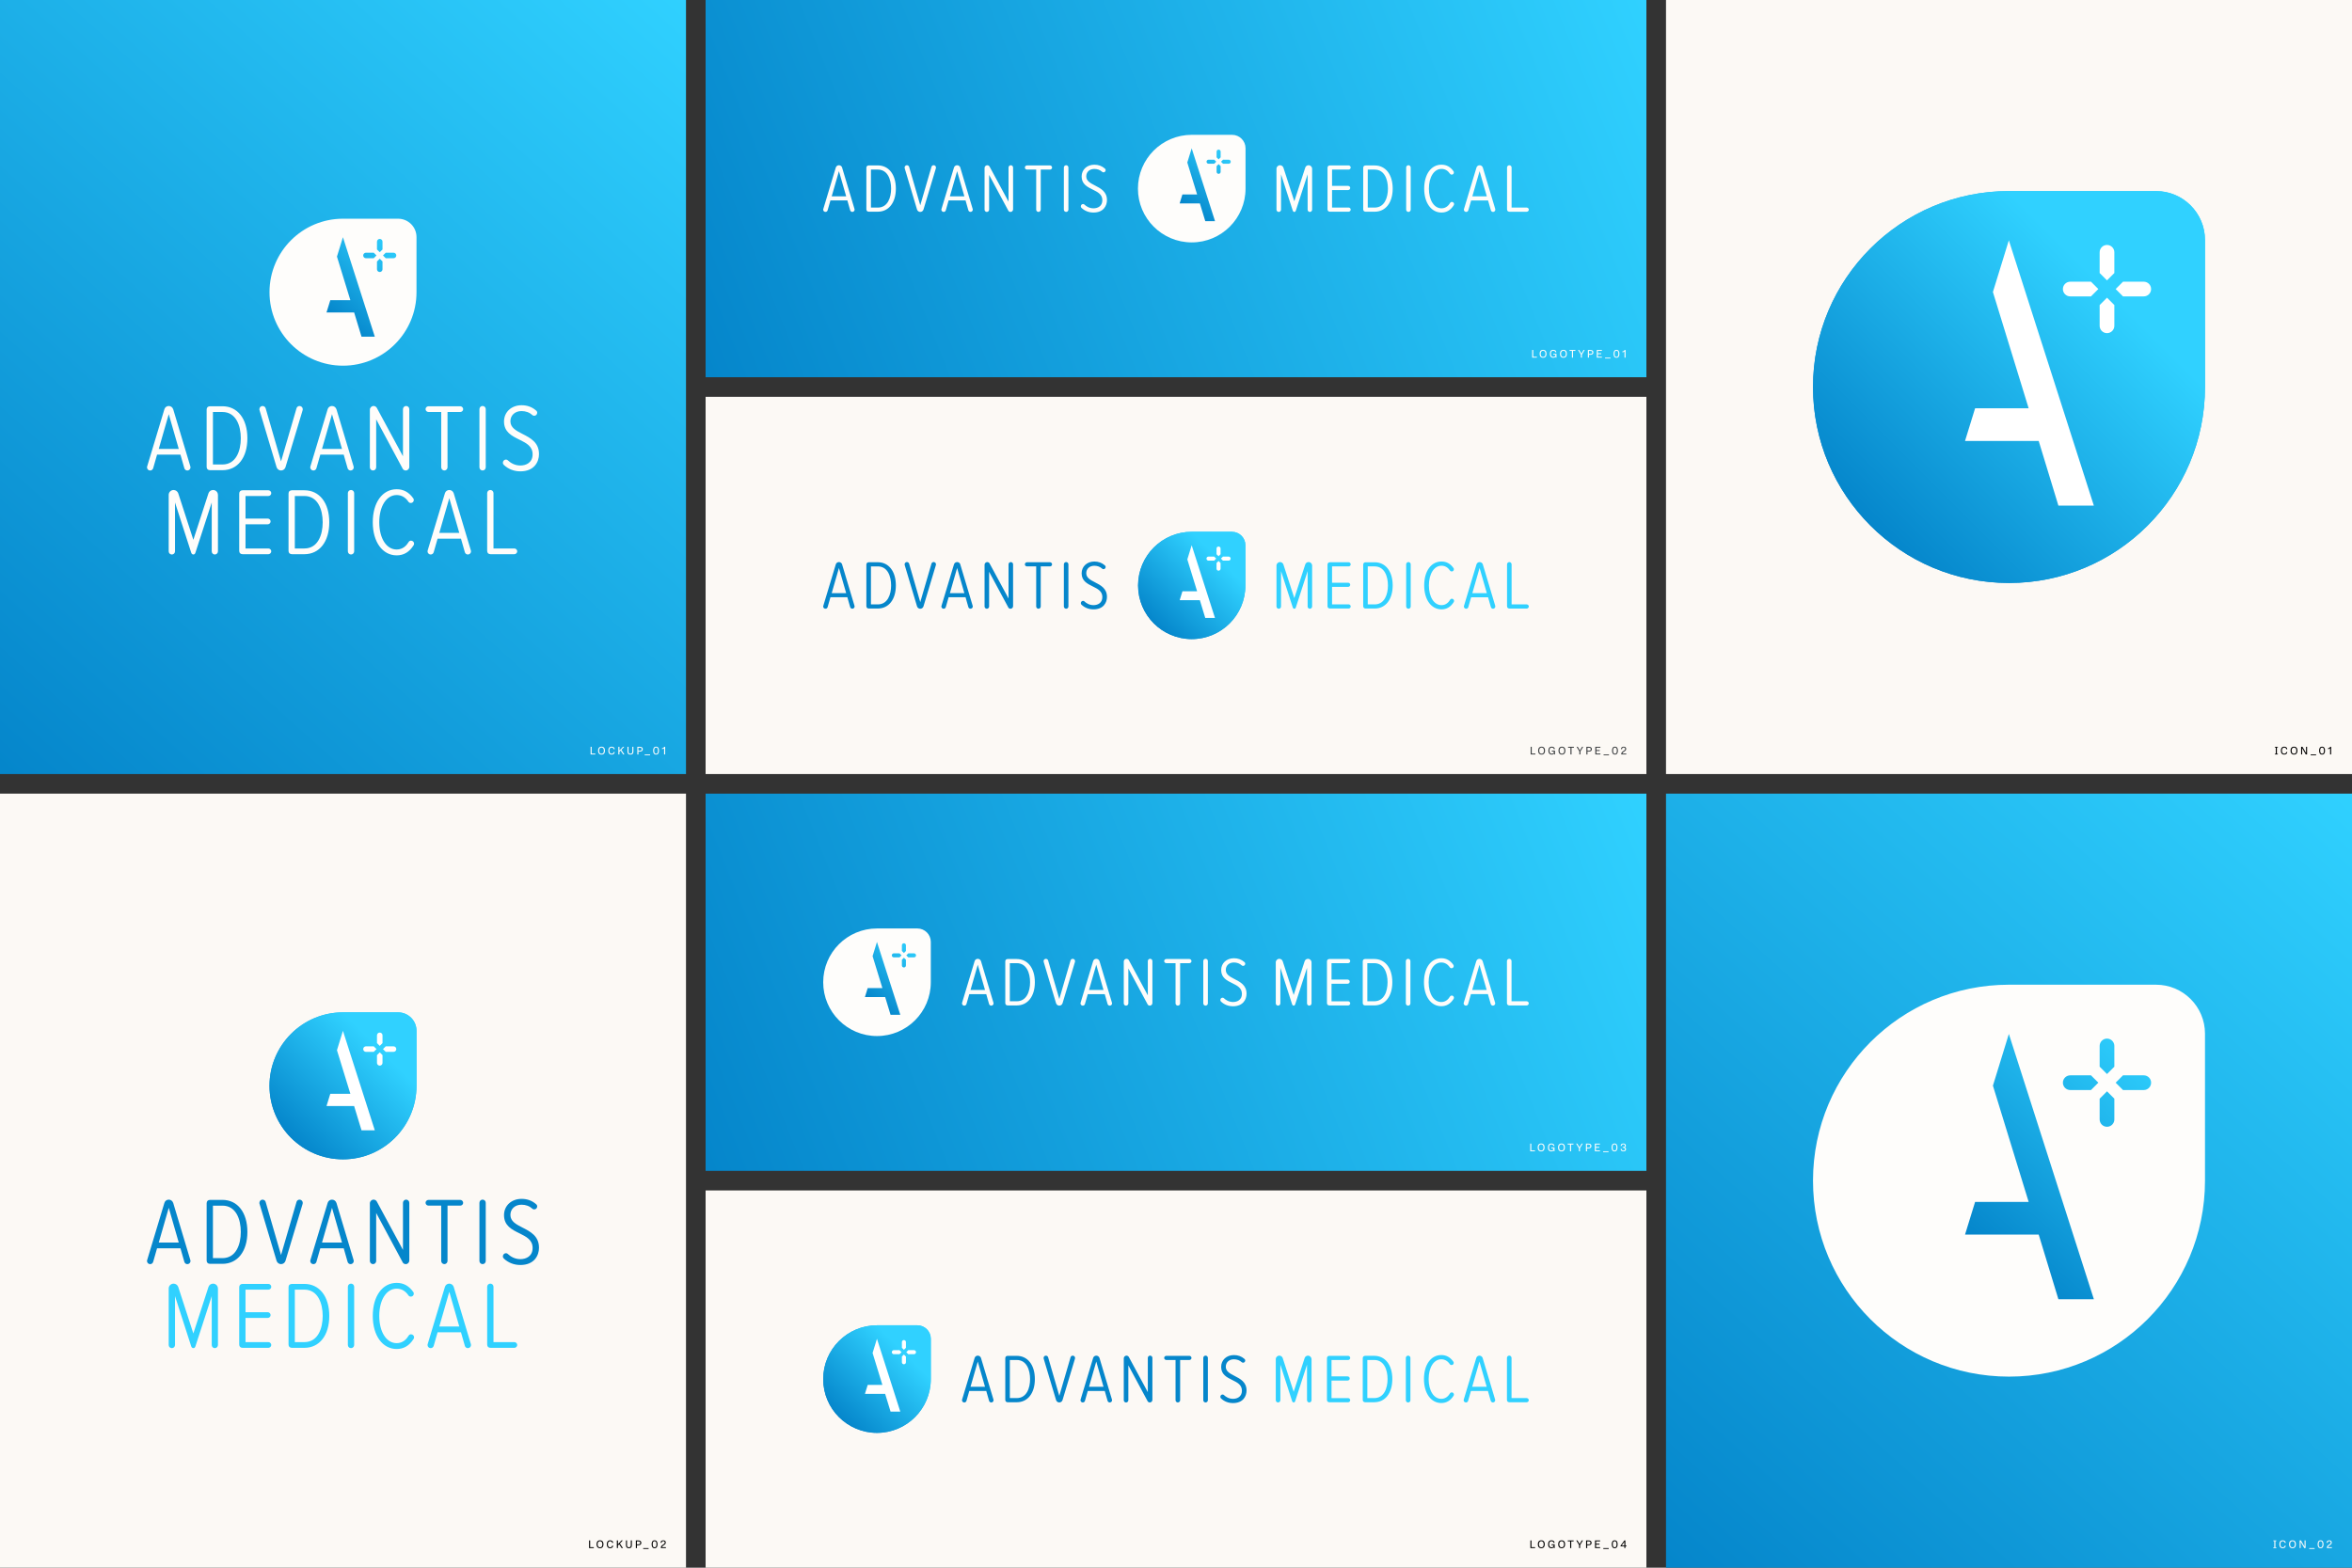 <?xml version="1.0" encoding="UTF-8"?>
<svg id="Layer_2" data-name="Layer 2" xmlns="http://www.w3.org/2000/svg" xmlns:xlink="http://www.w3.org/1999/xlink" viewBox="0 0 1200 800">
  <rect x="0" y="0" width="1200" height="800" fill="#333333" stroke="none"/>
  <defs>
    <style>
      .cls-1 {
        fill: #0586cb;
      }

      .cls-2 {
        fill: url(#Advantis_Medical_Blend);
      }

      .cls-3 {
        fill: url(#linear-gradient-8);
      }

      .cls-4 {
        fill: url(#linear-gradient-7);
      }

      .cls-5 {
        fill: url(#linear-gradient-5);
      }

      .cls-6 {
        fill: url(#linear-gradient-6);
      }

      .cls-7 {
        fill: url(#linear-gradient-9);
      }

      .cls-8 {
        fill: url(#linear-gradient-4);
      }

      .cls-9 {
        fill: url(#linear-gradient-3);
      }

      .cls-10 {
        fill: url(#linear-gradient-2);
      }

      .cls-11 {
        fill: url(#linear-gradient);
      }

      .cls-12 {
        fill: #fff;
      }

      .cls-13 {
        fill: #3b3e40;
      }

      .cls-14 {
        fill: url(#linear-gradient-10);
      }

      .cls-15 {
        fill: url(#linear-gradient-11);
      }

      .cls-16 {
        fill: url(#linear-gradient-12);
      }

      .cls-17 {
        fill: url(#linear-gradient-13);
      }

      .cls-18 {
        fill: url(#linear-gradient-19);
      }

      .cls-19 {
        fill: url(#linear-gradient-14);
      }

      .cls-20 {
        fill: url(#linear-gradient-21);
      }

      .cls-21 {
        fill: url(#linear-gradient-20);
      }

      .cls-22 {
        fill: url(#linear-gradient-22);
      }

      .cls-23 {
        fill: url(#linear-gradient-23);
      }

      .cls-24 {
        fill: url(#linear-gradient-28);
      }

      .cls-25 {
        fill: url(#linear-gradient-25);
      }

      .cls-26 {
        fill: url(#linear-gradient-32);
      }

      .cls-27 {
        fill: url(#linear-gradient-31);
      }

      .cls-28 {
        fill: url(#linear-gradient-30);
      }

      .cls-29 {
        fill: url(#linear-gradient-15);
      }

      .cls-30 {
        fill: url(#linear-gradient-16);
      }

      .cls-31 {
        fill: url(#linear-gradient-17);
      }

      .cls-32 {
        fill: url(#linear-gradient-18);
      }

      .cls-33 {
        fill: url(#linear-gradient-27);
      }

      .cls-34 {
        fill: url(#linear-gradient-24);
      }

      .cls-35 {
        fill: url(#linear-gradient-26);
      }

      .cls-36 {
        fill: url(#linear-gradient-29);
      }

      .cls-37 {
        fill: #fefdfb;
      }

      .cls-38 {
        fill: url(#Advantis_Medical_Blend-2);
      }

      .cls-39 {
        fill: url(#Advantis_Medical_Blend-4);
      }

      .cls-40 {
        fill: url(#Advantis_Medical_Blend-3);
      }

      .cls-41 {
        fill: #30d1ff;
      }

      .cls-42 {
        fill: #fcf9f5;
      }
    </style>
    <linearGradient id="Advantis_Medical_Blend" data-name="Advantis Medical Blend" x1="352.93" y1="-1.09" x2=".76" y2="391.96" gradientUnits="userSpaceOnUse">
      <stop offset="0" stop-color="#30d1ff"/>
      <stop offset="1" stop-color="#0586cb"/>
    </linearGradient>
    <linearGradient id="Advantis_Medical_Blend-2" data-name="Advantis Medical Blend" x1="1202.93" y1="403.91" x2="850.76" y2="796.96" xlink:href="#Advantis_Medical_Blend"/>
    <linearGradient id="Advantis_Medical_Blend-3" data-name="Advantis Medical Blend" x1="840.54" y1="-.43" x2="362.09" y2="191.87" xlink:href="#Advantis_Medical_Blend"/>
    <linearGradient id="Advantis_Medical_Blend-4" data-name="Advantis Medical Blend" x1="840.54" y1="404.57" x2="362.09" y2="596.87" xlink:href="#Advantis_Medical_Blend"/>
    <linearGradient id="linear-gradient" x1="468.27" y1="482.53" x2="443.48" y2="510.42" gradientUnits="userSpaceOnUse">
      <stop offset="0" stop-color="#30d1ff"/>
      <stop offset="1" stop-color="#0586cb"/>
    </linearGradient>
    <linearGradient id="linear-gradient-2" x1="203.44" y1="123.54" x2="169.57" y2="161.64" xlink:href="#linear-gradient"/>
    <linearGradient id="linear-gradient-3" x1="-342.54" y1="106.26" x2="-508.4" y2="267.12" gradientTransform="translate(1461.62)" xlink:href="#linear-gradient"/>
    <linearGradient id="linear-gradient-4" x1="-342.54" y1="106.26" x2="-508.4" y2="267.12" gradientTransform="translate(1461.62)" xlink:href="#linear-gradient"/>
    <linearGradient id="linear-gradient-5" x1="-342.54" y1="106.26" x2="-508.4" y2="267.12" gradientTransform="translate(1461.62)" xlink:href="#linear-gradient"/>
    <linearGradient id="linear-gradient-6" x1="-342.54" y1="106.26" x2="-508.4" y2="267.12" gradientTransform="translate(1461.62)" xlink:href="#linear-gradient"/>
    <linearGradient id="linear-gradient-7" x1="-342.54" y1="106.26" x2="-508.4" y2="267.12" gradientTransform="translate(1461.62)" xlink:href="#linear-gradient"/>
    <linearGradient id="linear-gradient-8" x1="-342.54" y1="106.26" x2="-508.4" y2="267.12" gradientTransform="translate(1461.62)" xlink:href="#linear-gradient"/>
    <linearGradient id="linear-gradient-9" x1="1075.02" y1="147.48" x2="954.3" y2="268.2" xlink:href="#linear-gradient"/>
    <linearGradient id="linear-gradient-10" x1="-1251.34" y1="519.9" x2="-1313.54" y2="580.22" gradientTransform="translate(1461.62)" xlink:href="#linear-gradient"/>
    <linearGradient id="linear-gradient-11" x1="-1251.34" y1="519.9" x2="-1313.54" y2="580.22" gradientTransform="translate(1461.62)" xlink:href="#linear-gradient"/>
    <linearGradient id="linear-gradient-12" x1="-1251.34" y1="519.9" x2="-1313.54" y2="580.22" gradientTransform="translate(1461.62)" xlink:href="#linear-gradient"/>
    <linearGradient id="linear-gradient-13" x1="-1251.34" y1="519.9" x2="-1313.54" y2="580.22" gradientTransform="translate(1461.62)" xlink:href="#linear-gradient"/>
    <linearGradient id="linear-gradient-14" x1="-1251.34" y1="519.9" x2="-1313.54" y2="580.22" gradientTransform="translate(1461.62)" xlink:href="#linear-gradient"/>
    <linearGradient id="linear-gradient-15" x1="-1251.34" y1="519.9" x2="-1313.54" y2="580.22" gradientTransform="translate(1461.62)" xlink:href="#linear-gradient"/>
    <linearGradient id="linear-gradient-16" x1="193.76" y1="535.36" x2="148.49" y2="580.62" xlink:href="#linear-gradient"/>
    <linearGradient id="linear-gradient-17" x1="-827.83" y1="273.77" x2="-873.25" y2="317.81" gradientTransform="translate(1461.62)" xlink:href="#linear-gradient"/>
    <linearGradient id="linear-gradient-18" x1="-827.83" y1="273.77" x2="-873.25" y2="317.81" gradientTransform="translate(1461.62)" xlink:href="#linear-gradient"/>
    <linearGradient id="linear-gradient-19" x1="-827.83" y1="273.77" x2="-873.25" y2="317.81" gradientTransform="translate(1461.62)" xlink:href="#linear-gradient"/>
    <linearGradient id="linear-gradient-20" x1="-827.83" y1="273.77" x2="-873.25" y2="317.81" gradientTransform="translate(1461.62)" xlink:href="#linear-gradient"/>
    <linearGradient id="linear-gradient-21" x1="-827.83" y1="273.77" x2="-873.25" y2="317.81" gradientTransform="translate(1461.62)" xlink:href="#linear-gradient"/>
    <linearGradient id="linear-gradient-22" x1="-827.83" y1="273.77" x2="-873.25" y2="317.81" gradientTransform="translate(1461.62)" xlink:href="#linear-gradient"/>
    <linearGradient id="linear-gradient-23" x1="621.72" y1="285.05" x2="588.67" y2="318.11" xlink:href="#linear-gradient"/>
    <linearGradient id="linear-gradient-24" x1="-988.34" y1="678.7" x2="-1033.87" y2="722.86" gradientTransform="translate(1461.62)" xlink:href="#linear-gradient"/>
    <linearGradient id="linear-gradient-25" x1="-988.34" y1="678.7" x2="-1033.87" y2="722.86" gradientTransform="translate(1461.62)" xlink:href="#linear-gradient"/>
    <linearGradient id="linear-gradient-26" x1="-988.34" y1="678.7" x2="-1033.87" y2="722.86" gradientTransform="translate(1461.62)" xlink:href="#linear-gradient"/>
    <linearGradient id="linear-gradient-27" x1="-988.34" y1="678.7" x2="-1033.87" y2="722.86" gradientTransform="translate(1461.62)" xlink:href="#linear-gradient"/>
    <linearGradient id="linear-gradient-28" x1="-988.34" y1="678.7" x2="-1033.87" y2="722.86" gradientTransform="translate(1461.62)" xlink:href="#linear-gradient"/>
    <linearGradient id="linear-gradient-29" x1="-988.34" y1="678.7" x2="-1033.87" y2="722.86" gradientTransform="translate(1461.62)" xlink:href="#linear-gradient"/>
    <linearGradient id="linear-gradient-30" x1="461.19" y1="690.02" x2="428.04" y2="723.16" xlink:href="#linear-gradient"/>
    <linearGradient id="linear-gradient-31" x1="1100.83" y1="534.31" x2="1010.52" y2="635.91" xlink:href="#linear-gradient"/>
    <linearGradient id="linear-gradient-32" x1="628.84" y1="77.53" x2="604.05" y2="105.42" xlink:href="#linear-gradient"/>
  </defs>
  <g id="Layer_1-2" data-name="Layer 1">
    <rect class="cls-2" width="350" height="395"/>
    <rect class="cls-42" x="850" width="350" height="395"/>
    <rect class="cls-42" y="405" width="350" height="395"/>
    <rect class="cls-38" x="850" y="405" width="350" height="395"/>
    <rect class="cls-40" x="360" width="480" height="192.5"/>
    <rect class="cls-42" x="360" y="202.5" width="480" height="192.5"/>
    <rect class="cls-39" x="360" y="405" width="480" height="192.5"/>
    <rect class="cls-42" x="360" y="607.5" width="480" height="192.5"/>
    <g>
      <g>
        <path class="cls-37" d="M468.04,473.8h-20.59c-15.16,0-27.45,12.29-27.45,27.45s12.29,27.45,27.45,27.45,27.45-12.29,27.45-27.45v-20.59c0-3.79-3.07-6.86-6.86-6.86Z"/>
        <path class="cls-11" d="M454.37,517.86l-2.76-9.06h-10.32l1.41-4.58h7.5l-5-16.29,2.23-7.25,11.91,37.17h-4.97ZM459.97,487.52l-1.03-1.03h-2.9c-.57,0-1.03.46-1.03,1.03s.46,1.03,1.03,1.03h2.9l1.03-1.03ZM462.21,489.77l-1.03-1.03-1.03,1.03v2.91c0,.57.46,1.03,1.03,1.03s1.03-.46,1.03-1.03v-2.9ZM462.21,482.38c0-.57-.46-1.03-1.03-1.03s-1.03.46-1.03,1.03v2.91l1.03,1.03,1.03-1.03v-2.9ZM467.36,487.52c0-.57-.46-1.03-1.03-1.03h-2.9l-1.03,1.03,1.03,1.03h2.91c.57,0,1.03-.46,1.03-1.03Z"/>
      </g>
      <g>
        <path class="cls-37" d="M500.51,490.5c-.25-.74-.89-1.21-1.65-1.21s-1.41.5-1.61,1.22l-6.36,21.12c-.01.06-.02.11-.04.15-.02.08-.04.15-.04.24,0,.64.52,1.17,1.17,1.17.53,0,1-.36,1.12-.87l1.43-5h8.66l1.43,4.99c.13.52.59.88,1.13.88.64,0,1.17-.52,1.17-1.17,0-.15-.05-.32-.08-.4l-6.33-21.11ZM502.56,505.19h-7.4l3.7-12.87,3.7,12.87ZM518.75,489.39h-4.58c-.8,0-1.27.46-1.27,1.24v21.21c0,.77.48,1.24,1.27,1.24h4.58c5.61,0,9.24-4.64,9.24-11.82s-3.63-11.86-9.24-11.86ZM525.55,501.25c0,4.69-1.79,9.7-6.8,9.7h-3.52v-19.44h3.52c5.01,0,6.8,5.03,6.8,9.74ZM548.51,490.49c0,.09-.02.18-.04.28l-.03.14-6.33,21.05c-.25.74-.89,1.22-1.65,1.22s-1.41-.5-1.65-1.21h0s-6.29-21.04-6.29-21.04c-.08-.19-.08-.32-.08-.44,0-.65.53-1.2,1.17-1.2.54,0,1.04.38,1.16.88l5.69,19.64,5.73-19.65c.13-.51.59-.87,1.12-.87.66,0,1.2.54,1.2,1.2ZM560.97,490.5c-.25-.74-.89-1.21-1.65-1.21s-1.41.5-1.61,1.22l-6.36,21.12c-.01.06-.02.11-.04.15-.02.08-.04.15-.04.24,0,.64.52,1.17,1.17,1.17.53,0,1-.36,1.12-.87l1.43-5h8.66l1.43,4.99c.13.52.59.88,1.13.88.64,0,1.17-.52,1.17-1.17,0-.15-.05-.32-.08-.4l-6.33-21.11ZM563.02,505.19h-7.4l3.7-12.87,3.7,12.87ZM587.96,490.45v21.39c0,.74-.59,1.34-1.31,1.34-.54,0-1.02-.3-1.18-.74l-9.78-18.2v17.78c0,.64-.52,1.17-1.17,1.17s-1.17-.52-1.17-1.17v-21.35c0-.75.63-1.38,1.38-1.38.5,0,1,.3,1.22.73l9.67,17.9v-17.47c0-.63.53-1.17,1.17-1.17s1.17.52,1.17,1.17ZM607.91,490.45c0,.57-.49,1.06-1.06,1.06h-4.74v20.5c0,.63-.53,1.17-1.17,1.17s-1.17-.52-1.17-1.17v-20.5h-4.71c-.6,0-1.1-.48-1.1-1.06s.51-1.06,1.1-1.06h11.78c.56,0,1.06.51,1.06,1.06ZM616.26,490.45v21.56c0,.64-.52,1.17-1.17,1.17s-1.17-.52-1.17-1.17v-21.56c0-.64.52-1.17,1.17-1.17s1.17.52,1.17,1.17ZM635.99,507.09c0,2.96-1.81,6.41-6.9,6.41-2.34,0-4.45-.81-6.1-2.36-.24-.2-.37-.49-.37-.84,0-.64.51-1.17,1.13-1.17.32,0,.57.11.74.31.91.85,2.46,1.89,4.61,1.89s4.53-1.09,4.53-4.15-2.43-4.2-4.79-5.39l-.11-.05c-2.8-1.38-5.69-2.81-5.69-6.72,0-3.49,2.74-6.02,6.51-6.02,2.07,0,3.86.65,5.33,1.93.26.17.45.52.45.84,0,.62-.49,1.13-1.1,1.13-.29,0-.51-.09-.69-.26-1.08-.98-2.43-1.48-4.03-1.48-2.42,0-4.11,1.56-4.11,3.8,0,2.37,2.15,3.47,4.42,4.64l.13.07c2.83,1.45,6.04,3.09,6.04,7.41Z"/>
        <path class="cls-37" d="M669.15,491.08v20.93c0,.64-.52,1.17-1.17,1.17s-1.13-.52-1.13-1.17v-18.11l-6.03,18.58c-.13.44-.41.69-.77.69s-.68-.27-.81-.69l-5.99-18.57v18.1c0,.64-.52,1.17-1.17,1.17s-1.17-.52-1.17-1.17v-20.93c0-.99.82-1.79,1.83-1.79.75,0,1.47.52,1.71,1.25l5.59,17.21,5.59-17.2c.24-.76.91-1.25,1.72-1.25.99,0,1.79.81,1.79,1.79ZM687.83,491.51c.58,0,1.06-.49,1.06-1.06s-.51-1.06-1.06-1.06h-9.54c-.8,0-1.27.46-1.27,1.24v21.21c0,.77.47,1.24,1.27,1.24h9.54c.56,0,1.06-.51,1.06-1.06s-.49-1.06-1.06-1.06h-8.48v-8.96h8.23c.58,0,1.06-.49,1.06-1.06s-.49-1.06-1.06-1.06h-8.23v-8.36h8.48ZM710.37,501.25c0,7.18-3.63,11.82-9.24,11.82h-4.58c-.8,0-1.27-.46-1.27-1.24v-21.21c0-.77.47-1.24,1.27-1.24h4.58c5.61,0,9.24,4.65,9.24,11.86ZM707.94,501.25c0-4.71-1.79-9.74-6.8-9.74h-3.52v19.44h3.52c5.01,0,6.8-5.01,6.8-9.7ZM718.43,489.29c-.64,0-1.17.52-1.17,1.17v21.56c0,.64.52,1.17,1.17,1.17s1.17-.52,1.17-1.17v-21.56c0-.64-.52-1.17-1.17-1.17ZM740.66,508.05c-.39,0-.75.23-.93.58-.75,1.23-2.11,2.71-4.38,2.71-3.8,0-6.45-4.15-6.45-10.09s2.65-10.09,6.45-10.09c1.75,0,3.21.82,4.31,2.42.18.32.53.51.93.51.62,0,1.1-.47,1.1-1.1,0-.24-.06-.44-.17-.6-1.59-2.29-3.61-3.4-6.16-3.4-5.3,0-8.85,4.92-8.85,12.24s3.64,12.24,8.85,12.24c2.61,0,4.65-1.21,6.23-3.67.13-.18.21-.43.21-.67,0-.6-.51-1.1-1.13-1.1ZM762.79,511.61c.02.07.08.25.08.4,0,.64-.52,1.17-1.17,1.17-.53,0-1-.36-1.13-.88l-1.43-4.99h-8.66l-1.43,5c-.13.51-.59.87-1.12.87-.64,0-1.17-.52-1.17-1.17,0-.09.02-.16.04-.23.01-.04.02-.09.04-.15l6.36-21.12c.2-.71.86-1.22,1.61-1.22s1.4.48,1.65,1.21l6.33,21.11ZM758.52,505.19l-3.7-12.87-3.7,12.87h7.4ZM778.94,510.95h-7.75v-20.5c0-.64-.52-1.17-1.17-1.17s-1.17.52-1.17,1.17v21.39c0,.77.47,1.24,1.27,1.24h8.81c.56,0,1.06-.51,1.06-1.06s-.49-1.06-1.06-1.06Z"/>
      </g>
    </g>
    <g>
      <g>
        <path class="cls-37" d="M203.12,111.61h-28.12c-20.71,0-37.5,16.79-37.5,37.5s16.79,37.5,37.5,37.5,37.5-16.79,37.5-37.5v-28.12c0-5.18-4.2-9.38-9.38-9.38Z"/>
        <path class="cls-10" d="M184.45,171.81l-3.77-12.37h-14.09l1.93-6.25h10.24l-6.84-22.25,3.05-9.9,16.26,50.77h-6.78ZM192.09,130.36l-1.41-1.41h-3.97c-.78,0-1.41.63-1.41,1.41s.63,1.41,1.41,1.41h3.97l1.41-1.41ZM195.16,133.43l-1.41-1.41-1.41,1.41v3.97c0,.78.63,1.41,1.41,1.41s1.41-.63,1.41-1.41v-3.97ZM195.16,123.33c0-.78-.63-1.41-1.41-1.41s-1.41.63-1.41,1.41v3.97l1.41,1.41,1.41-1.41v-3.97ZM202.19,130.36c0-.78-.63-1.41-1.41-1.41h-3.97l-1.41,1.41,1.41,1.41h3.97c.78,0,1.41-.63,1.41-1.41Z"/>
      </g>
      <path class="cls-37" d="M88.36,208.85c-.34-1.01-1.23-1.67-2.27-1.67s-1.95.69-2.22,1.68l-8.77,29.1c-.02.09-.03.15-.05.21-.03.11-.05.2-.05.32,0,.89.72,1.61,1.61,1.61.73,0,1.37-.5,1.55-1.2l1.97-6.89h11.94l1.97,6.88c.18.71.81,1.21,1.55,1.21.89,0,1.61-.72,1.61-1.61,0-.2-.07-.44-.11-.56l-8.72-29.08ZM91.19,229.08h-10.19l5.1-17.73,5.1,17.73ZM113.49,207.32h-6.31c-1.1,0-1.75.64-1.75,1.7v29.22c0,1.07.65,1.7,1.75,1.7h6.31c7.73,0,12.73-6.39,12.73-16.29s-5-16.34-12.73-16.34ZM122.86,223.66c0,6.46-2.46,13.37-9.37,13.37h-4.85v-26.78h4.85c6.91,0,9.37,6.93,9.37,13.41ZM154.48,208.83c0,.13-.03.25-.06.38l-.04.2-8.72,29c-.34,1.02-1.23,1.68-2.27,1.68s-1.94-.69-2.27-1.67h0s-8.67-28.99-8.67-28.99c-.11-.27-.11-.45-.11-.6,0-.9.74-1.65,1.61-1.65.74,0,1.43.52,1.6,1.21l7.84,27.06,7.89-27.07c.17-.7.81-1.2,1.55-1.2.91,0,1.65.74,1.65,1.65ZM171.65,208.85c-.34-1.01-1.23-1.67-2.27-1.67s-1.95.69-2.22,1.68l-8.77,29.1c-.02.09-.03.15-.05.21-.03.11-.05.2-.05.32,0,.89.72,1.61,1.61,1.61.73,0,1.37-.5,1.55-1.2l1.97-6.89h11.94l1.97,6.88c.18.71.81,1.21,1.55,1.21.89,0,1.61-.72,1.61-1.61,0-.2-.07-.44-.11-.56l-8.72-29.08ZM174.48,229.08h-10.19l5.1-17.73,5.1,17.73ZM208.83,208.78v29.46c0,1.02-.81,1.85-1.8,1.85-.75,0-1.4-.41-1.63-1.02l-13.47-25.08v24.49c0,.89-.72,1.61-1.61,1.61s-1.61-.72-1.61-1.61v-29.41c0-1.03.87-1.9,1.89-1.9.69,0,1.38.42,1.67,1.01l13.33,24.66v-24.06c0-.87.74-1.61,1.61-1.61s1.61.72,1.61,1.61ZM236.32,208.78c0,.79-.67,1.46-1.46,1.46h-6.53v28.24c0,.87-.74,1.61-1.61,1.61s-1.61-.72-1.61-1.61v-28.24h-6.48c-.83,0-1.51-.66-1.51-1.46s.71-1.46,1.51-1.46h16.22c.76,0,1.46.7,1.46,1.46ZM247.83,208.78v29.7c0,.89-.72,1.61-1.61,1.61s-1.61-.72-1.61-1.61v-29.7c0-.89.72-1.61,1.61-1.61s1.61.72,1.61,1.61ZM275,231.7c0,4.07-2.49,8.83-9.5,8.83-3.22,0-6.12-1.12-8.41-3.25-.33-.28-.52-.68-.52-1.15,0-.89.7-1.61,1.56-1.61.45,0,.79.15,1.02.43,1.25,1.17,3.39,2.6,6.35,2.6s6.24-1.5,6.24-5.71-3.35-5.78-6.6-7.42l-.15-.07c-3.86-1.9-7.84-3.87-7.84-9.26,0-4.81,3.77-8.3,8.97-8.3,2.85,0,5.32.9,7.34,2.66.36.24.62.71.62,1.16,0,.86-.68,1.56-1.51,1.56-.4,0-.71-.12-.95-.36-1.48-1.35-3.35-2.04-5.55-2.04-3.33,0-5.66,2.15-5.66,5.23,0,3.27,2.96,4.79,6.09,6.4l.18.09c3.9,2,8.31,4.26,8.31,10.21Z"/>
      <path class="cls-37" d="M111.2,252.51v28.84c0,.89-.72,1.61-1.61,1.61s-1.56-.72-1.56-1.61v-24.94l-8.31,25.6c-.18.6-.57.95-1.06.95s-.94-.37-1.11-.95l-8.26-25.59v24.94c0,.89-.72,1.61-1.61,1.61s-1.61-.72-1.61-1.61v-28.84c0-1.36,1.13-2.47,2.52-2.47,1.04,0,2.03.72,2.36,1.72l7.7,23.7,7.7-23.7c.33-1.04,1.26-1.72,2.36-1.72,1.36,0,2.47,1.11,2.47,2.47ZM136.94,253.11c.79,0,1.46-.67,1.46-1.46s-.7-1.46-1.46-1.46h-13.14c-1.1,0-1.75.64-1.75,1.7v29.22c0,1.07.65,1.7,1.75,1.7h13.14c.76,0,1.46-.7,1.46-1.46s-.67-1.46-1.46-1.46h-11.68v-12.34h11.34c.79,0,1.46-.67,1.46-1.46s-.67-1.46-1.46-1.46h-11.34v-11.52h11.68ZM168,266.52c0,9.9-5,16.29-12.73,16.29h-6.31c-1.1,0-1.75-.64-1.75-1.7v-29.22c0-1.07.65-1.7,1.75-1.7h6.31c7.73,0,12.73,6.41,12.73,16.34ZM164.64,266.52c0-6.48-2.46-13.41-9.37-13.41h-4.85v26.78h4.85c6.91,0,9.37-6.9,9.37-13.37ZM179.09,250.04c-.89,0-1.61.72-1.61,1.61v29.7c0,.89.72,1.61,1.61,1.61s1.61-.72,1.61-1.61v-29.7c0-.89-.72-1.61-1.61-1.61ZM209.71,275.89c-.54,0-1.04.31-1.28.8-1.03,1.7-2.91,3.73-6.04,3.73-5.23,0-8.89-5.71-8.89-13.9s3.66-13.9,8.89-13.9c2.41,0,4.42,1.13,5.94,3.34.25.44.73.71,1.28.71.86,0,1.51-.65,1.51-1.51,0-.33-.08-.61-.24-.82-2.2-3.15-4.97-4.68-8.49-4.68-7.3,0-12.2,6.78-12.2,16.87s5.02,16.87,12.2,16.87c3.6,0,6.41-1.66,8.58-5.06.18-.24.29-.59.29-.93,0-.83-.7-1.51-1.56-1.51ZM240.21,280.79c.03.09.11.34.11.56,0,.89-.72,1.61-1.61,1.61-.74,0-1.37-.5-1.55-1.21l-1.97-6.88h-11.93l-1.97,6.89c-.18.7-.81,1.2-1.55,1.2-.89,0-1.61-.72-1.61-1.61,0-.12.02-.22.05-.32.01-.06.03-.12.05-.21l8.77-29.1c.27-.98,1.19-1.68,2.22-1.68s1.93.66,2.27,1.67l8.72,29.08ZM234.33,271.94l-5.1-17.73-5.1,17.73h10.2ZM262.45,279.89h-10.67v-28.24c0-.89-.72-1.61-1.61-1.61s-1.61.72-1.61,1.61v29.46c0,1.07.65,1.7,1.75,1.7h12.13c.76,0,1.46-.7,1.46-1.46s-.67-1.46-1.46-1.46Z"/>
    </g>
    <g>
      <g>
        <path class="cls-9" d="M1100,97.5h-75c-55.23,0-100,44.77-100,100s44.77,100,100,100,100-44.77,100-100v-75c0-13.81-11.19-25-25-25Z"/>
        <polygon class="cls-8" points="1050.2 258.01 1040.15 225.02 1002.56 225.02 1007.71 208.34 1035.02 208.34 1016.79 149.02 1024.92 122.63 1068.29 258.01 1050.2 258.01"/>
        <path class="cls-5" d="M1066.83,151.25h-10.58c-2.07,0-3.75-1.68-3.75-3.75s1.68-3.75,3.75-3.75h10.58l3.75,3.75-3.75,3.75Z"/>
        <path class="cls-6" d="M1078.75,166.25c0,2.07-1.68,3.75-3.75,3.75s-3.75-1.68-3.75-3.75v-10.58l3.75-3.75,3.75,3.75v10.58Z"/>
        <path class="cls-4" d="M1078.75,139.33l-3.75,3.75-3.75-3.75v-10.58c0-2.07,1.68-3.75,3.75-3.75s3.75,1.68,3.75,3.75v10.58Z"/>
        <path class="cls-3" d="M1093.75,151.25h-10.58l-3.75-3.75,3.75-3.75h10.58c2.07,0,3.75,1.68,3.75,3.75s-1.68,3.75-3.75,3.75Z"/>
      </g>
      <g>
        <path class="cls-7" d="M1100,97.5h-75c-55.23,0-100,44.77-100,100s44.77,100,100,100,100-44.77,100-100v-75c0-13.81-11.19-25-25-25Z"/>
        <polygon class="cls-12" points="1050.2 258.01 1040.15 225.02 1002.56 225.02 1007.71 208.34 1035.02 208.34 1016.79 149.02 1024.92 122.63 1068.29 258.01 1050.2 258.01"/>
        <path class="cls-12" d="M1066.83,151.25h-10.58c-2.07,0-3.75-1.68-3.75-3.75s1.68-3.75,3.75-3.75h10.58l3.75,3.75-3.75,3.75Z"/>
        <path class="cls-12" d="M1078.75,166.25c0,2.07-1.68,3.75-3.75,3.75s-3.75-1.68-3.75-3.75v-10.58l3.75-3.75,3.75,3.75v10.58Z"/>
        <path class="cls-12" d="M1078.75,139.33l-3.75,3.75-3.75-3.75v-10.58c0-2.07,1.68-3.75,3.75-3.75s3.75,1.68,3.75,3.75v10.58Z"/>
        <path class="cls-12" d="M1093.75,151.25h-10.58l-3.75-3.75,3.75-3.75h10.58c2.07,0,3.75,1.68,3.75,3.75s-1.68,3.75-3.75,3.75Z"/>
      </g>
    </g>
    <g>
      <g>
        <g>
          <path class="cls-14" d="M203.12,516.61h-28.12c-20.71,0-37.5,16.79-37.5,37.5s16.79,37.5,37.5,37.5,37.5-16.79,37.5-37.5v-28.12c0-5.18-4.2-9.38-9.38-9.38Z"/>
          <polygon class="cls-15" points="184.45 576.81 180.68 564.43 166.59 564.43 168.51 558.18 178.76 558.18 171.92 535.93 174.97 526.04 191.23 576.81 184.45 576.81"/>
          <path class="cls-16" d="M190.69,536.77h-3.97c-.78,0-1.41-.63-1.41-1.41s.63-1.41,1.41-1.41h3.97l1.41,1.41-1.41,1.41Z"/>
          <path class="cls-17" d="M195.16,542.39c0,.78-.63,1.41-1.41,1.41s-1.41-.63-1.41-1.41v-3.97l1.41-1.41,1.41,1.41v3.97Z"/>
          <path class="cls-19" d="M195.16,532.3l-1.41,1.41-1.41-1.41v-3.97c0-.78.63-1.41,1.41-1.41s1.41.63,1.41,1.41v3.97Z"/>
          <path class="cls-29" d="M200.78,536.77h-3.97l-1.41-1.41,1.41-1.41h3.97c.78,0,1.41.63,1.41,1.41s-.63,1.41-1.41,1.41Z"/>
        </g>
        <g>
          <path class="cls-30" d="M203.12,516.61h-28.12c-20.71,0-37.5,16.79-37.5,37.5s16.79,37.5,37.5,37.5,37.5-16.79,37.5-37.5v-28.12c0-5.18-4.2-9.38-9.38-9.38Z"/>
          <polygon class="cls-12" points="184.45 576.81 180.68 564.43 166.59 564.43 168.51 558.18 178.76 558.18 171.92 535.93 174.97 526.04 191.23 576.81 184.45 576.81"/>
          <path class="cls-12" d="M190.69,536.77h-3.97c-.78,0-1.41-.63-1.41-1.41s.63-1.41,1.41-1.41h3.97l1.41,1.41-1.41,1.41Z"/>
          <path class="cls-12" d="M195.16,542.39c0,.78-.63,1.41-1.41,1.41s-1.41-.63-1.41-1.41v-3.97l1.41-1.41,1.41,1.41v3.97Z"/>
          <path class="cls-12" d="M195.16,532.3l-1.41,1.41-1.41-1.41v-3.97c0-.78.63-1.41,1.41-1.41s1.41.63,1.41,1.41v3.97Z"/>
          <path class="cls-12" d="M200.78,536.77h-3.97l-1.41-1.41,1.41-1.41h3.97c.78,0,1.41.63,1.41,1.41s-.63,1.41-1.41,1.41Z"/>
        </g>
      </g>
      <path class="cls-1" d="M88.36,613.85c-.34-1.01-1.23-1.67-2.27-1.67s-1.95.69-2.22,1.68l-8.77,29.1c-.02.09-.03.15-.05.21-.03.11-.05.2-.05.32,0,.89.72,1.61,1.61,1.61.73,0,1.37-.5,1.55-1.2l1.97-6.89h11.94l1.97,6.88c.18.71.81,1.21,1.55,1.21.89,0,1.61-.72,1.61-1.61,0-.2-.07-.44-.11-.56l-8.72-29.08ZM91.19,634.08h-10.19l5.1-17.73,5.1,17.73ZM113.49,612.32h-6.31c-1.1,0-1.75.64-1.75,1.7v29.22c0,1.07.65,1.7,1.75,1.7h6.31c7.73,0,12.73-6.39,12.73-16.29s-5-16.34-12.73-16.34ZM122.86,628.66c0,6.46-2.46,13.37-9.37,13.37h-4.85v-26.78h4.85c6.91,0,9.37,6.93,9.37,13.41ZM154.48,613.83c0,.13-.03.25-.06.38l-.04.2-8.72,29c-.34,1.02-1.23,1.68-2.27,1.68s-1.94-.69-2.27-1.67h0s-8.67-28.99-8.67-28.99c-.11-.27-.11-.45-.11-.6,0-.9.74-1.65,1.61-1.65.74,0,1.43.52,1.6,1.21l7.84,27.06,7.89-27.07c.17-.7.81-1.2,1.55-1.2.91,0,1.65.74,1.65,1.65ZM171.65,613.85c-.34-1.01-1.23-1.67-2.27-1.67s-1.95.69-2.22,1.68l-8.77,29.1c-.02.09-.03.15-.05.21-.03.11-.05.2-.05.32,0,.89.72,1.61,1.61,1.61.73,0,1.37-.5,1.55-1.2l1.97-6.89h11.94l1.97,6.88c.18.71.81,1.21,1.55,1.21.89,0,1.61-.72,1.61-1.61,0-.2-.07-.44-.11-.56l-8.72-29.08ZM174.48,634.08h-10.19l5.1-17.73,5.1,17.73ZM208.83,613.78v29.46c0,1.02-.81,1.85-1.8,1.85-.75,0-1.4-.41-1.63-1.02l-13.47-25.08v24.49c0,.89-.72,1.61-1.61,1.61s-1.61-.72-1.61-1.61v-29.41c0-1.03.87-1.9,1.89-1.9.69,0,1.38.42,1.67,1.01l13.33,24.66v-24.06c0-.87.74-1.61,1.61-1.61s1.61.72,1.61,1.61ZM236.32,613.78c0,.79-.67,1.46-1.46,1.46h-6.53v28.24c0,.87-.74,1.61-1.61,1.61s-1.61-.72-1.61-1.61v-28.24h-6.48c-.83,0-1.51-.66-1.51-1.46s.71-1.46,1.51-1.46h16.22c.76,0,1.46.7,1.46,1.46ZM247.83,613.78v29.7c0,.89-.72,1.61-1.61,1.61s-1.61-.72-1.61-1.61v-29.7c0-.89.72-1.61,1.61-1.61s1.61.72,1.61,1.61ZM275,636.7c0,4.07-2.49,8.83-9.5,8.83-3.22,0-6.12-1.12-8.41-3.25-.33-.28-.52-.68-.52-1.15,0-.89.7-1.61,1.56-1.61.45,0,.79.15,1.02.43,1.25,1.17,3.39,2.6,6.35,2.6s6.24-1.5,6.24-5.71-3.35-5.78-6.6-7.42l-.15-.07c-3.86-1.9-7.84-3.87-7.84-9.26,0-4.81,3.77-8.3,8.97-8.3,2.85,0,5.32.9,7.34,2.66.36.24.62.71.62,1.16,0,.86-.68,1.56-1.51,1.56-.4,0-.71-.12-.95-.36-1.48-1.35-3.35-2.04-5.55-2.04-3.33,0-5.66,2.15-5.66,5.23,0,3.27,2.96,4.79,6.09,6.4l.18.09c3.9,2,8.31,4.26,8.31,10.21Z"/>
      <path class="cls-41" d="M111.2,657.51v28.84c0,.89-.72,1.61-1.61,1.61s-1.56-.72-1.56-1.61v-24.94l-8.31,25.6c-.18.6-.57.95-1.06.95s-.94-.37-1.11-.95l-8.26-25.59v24.94c0,.89-.72,1.61-1.61,1.61s-1.61-.72-1.61-1.61v-28.84c0-1.36,1.13-2.47,2.52-2.47,1.04,0,2.03.72,2.36,1.72l7.7,23.7,7.7-23.7c.33-1.04,1.26-1.72,2.36-1.72,1.36,0,2.47,1.11,2.47,2.47ZM136.94,658.11c.79,0,1.46-.67,1.46-1.46s-.7-1.46-1.46-1.46h-13.14c-1.1,0-1.75.64-1.75,1.7v29.22c0,1.07.65,1.7,1.75,1.7h13.14c.76,0,1.46-.7,1.46-1.46s-.67-1.46-1.46-1.46h-11.68v-12.34h11.34c.79,0,1.46-.67,1.46-1.46s-.67-1.46-1.46-1.46h-11.34v-11.52h11.68ZM168,671.52c0,9.9-5,16.29-12.73,16.29h-6.31c-1.1,0-1.75-.64-1.75-1.7v-29.22c0-1.07.65-1.7,1.75-1.7h6.31c7.73,0,12.73,6.41,12.73,16.34ZM164.64,671.52c0-6.48-2.46-13.41-9.37-13.41h-4.85v26.78h4.85c6.91,0,9.37-6.9,9.37-13.37ZM179.09,655.04c-.89,0-1.61.72-1.61,1.61v29.7c0,.89.72,1.61,1.61,1.61s1.61-.72,1.61-1.61v-29.7c0-.89-.72-1.61-1.61-1.61ZM209.71,680.89c-.54,0-1.04.31-1.28.8-1.03,1.7-2.91,3.73-6.04,3.73-5.23,0-8.89-5.71-8.89-13.9s3.66-13.9,8.89-13.9c2.41,0,4.42,1.13,5.94,3.34.25.44.73.71,1.28.71.86,0,1.51-.65,1.51-1.51,0-.33-.08-.61-.24-.82-2.2-3.15-4.97-4.68-8.49-4.68-7.3,0-12.2,6.78-12.2,16.87s5.02,16.87,12.2,16.87c3.6,0,6.41-1.66,8.58-5.06.18-.24.29-.59.29-.93,0-.83-.7-1.51-1.56-1.51ZM240.21,685.79c.03.09.11.34.11.56,0,.89-.72,1.61-1.61,1.61-.74,0-1.37-.5-1.55-1.21l-1.97-6.88h-11.93l-1.97,6.89c-.18.7-.81,1.2-1.55,1.2-.89,0-1.61-.72-1.61-1.61,0-.12.02-.22.05-.32.01-.06.03-.12.05-.21l8.77-29.1c.27-.98,1.19-1.68,2.22-1.68s1.93.66,2.27,1.67l8.72,29.08ZM234.33,676.94l-5.1-17.73-5.1,17.73h10.2ZM262.45,684.89h-10.67v-28.24c0-.89-.72-1.61-1.61-1.61s-1.61.72-1.61,1.61v29.46c0,1.07.65,1.7,1.75,1.7h12.13c.76,0,1.46-.7,1.46-1.46s-.67-1.46-1.46-1.46Z"/>
    </g>
    <g>
      <path class="cls-1" d="M429.67,288.03c-.24-.73-.89-1.21-1.64-1.21s-1.41.5-1.61,1.21l-6.35,21.07c-.01.06-.02.11-.04.15-.02.08-.04.15-.04.23,0,.64.52,1.16,1.16,1.16.53,0,.99-.36,1.12-.87l1.42-4.99h8.64l1.42,4.98c.13.51.59.87,1.12.87.64,0,1.16-.52,1.16-1.16,0-.15-.05-.32-.08-.4l-6.31-21.05ZM431.72,302.68h-7.38l3.69-12.83,3.69,12.83ZM447.86,286.92h-4.57c-.79,0-1.27.46-1.27,1.23v21.15c0,.77.47,1.23,1.27,1.23h4.57c5.6,0,9.21-4.63,9.21-11.79s-3.62-11.83-9.21-11.83ZM454.65,298.75c0,4.68-1.78,9.68-6.78,9.68h-3.51v-19.39h3.51c5,0,6.78,5.02,6.78,9.71ZM477.54,288.02c0,.09-.02.18-.04.28l-.03.14-6.31,21c-.25.74-.89,1.21-1.64,1.21s-1.4-.5-1.64-1.21h0s-6.27-20.99-6.27-20.99c-.08-.19-.08-.32-.08-.44,0-.65.53-1.2,1.16-1.2.53,0,1.03.38,1.16.87l5.67,19.59,5.71-19.6c.13-.51.59-.87,1.12-.87.66,0,1.2.54,1.2,1.2ZM489.97,288.03c-.24-.73-.89-1.21-1.64-1.21s-1.41.5-1.61,1.21l-6.35,21.07c-.01.06-.02.11-.04.15-.02.08-.04.15-.04.23,0,.64.52,1.16,1.16,1.16.53,0,.99-.36,1.12-.87l1.42-4.99h8.64l1.42,4.98c.13.51.59.87,1.12.87.64,0,1.16-.52,1.16-1.16,0-.15-.05-.32-.08-.4l-6.31-21.05ZM492.02,302.68h-7.38l3.69-12.83,3.69,12.83ZM516.88,287.98v21.33c0,.74-.58,1.34-1.3,1.34-.54,0-1.01-.3-1.18-.74l-9.75-18.15v17.73c0,.64-.52,1.16-1.16,1.16s-1.16-.52-1.16-1.16v-21.29c0-.74.63-1.37,1.37-1.37.5,0,1,.3,1.21.73l9.65,17.85v-17.42c0-.63.53-1.16,1.16-1.16s1.16.52,1.16,1.16ZM536.78,287.98c0,.57-.48,1.06-1.06,1.06h-4.73v20.44c0,.63-.53,1.16-1.16,1.16s-1.16-.52-1.16-1.16v-20.44h-4.69c-.6,0-1.09-.47-1.09-1.06s.51-1.06,1.09-1.06h11.74c.55,0,1.06.5,1.06,1.06ZM545.11,287.98v21.5c0,.64-.52,1.16-1.16,1.16s-1.16-.52-1.16-1.16v-21.5c0-.64.52-1.16,1.16-1.16s1.16.52,1.16,1.16ZM564.78,304.57c0,2.95-1.8,6.39-6.88,6.39-2.33,0-4.43-.81-6.09-2.35-.24-.2-.37-.49-.37-.83,0-.64.51-1.16,1.13-1.16.32,0,.57.11.74.31.9.85,2.45,1.88,4.59,1.88s4.52-1.08,4.52-4.13-2.43-4.18-4.78-5.37l-.11-.05c-2.79-1.38-5.68-2.8-5.68-6.7,0-3.48,2.73-6.01,6.49-6.01,2.06,0,3.85.65,5.32,1.93.26.17.45.51.45.84,0,.62-.49,1.13-1.09,1.13-.29,0-.51-.09-.69-.26-1.07-.98-2.43-1.48-4.02-1.48-2.41,0-4.1,1.56-4.1,3.79,0,2.36,2.14,3.47,4.41,4.63l.13.07c2.82,1.45,6.02,3.08,6.02,7.39Z"/>
      <path class="cls-41" d="M669.45,288.61v20.88c0,.64-.52,1.16-1.16,1.16s-1.13-.52-1.13-1.16v-18.06l-6.01,18.53c-.13.43-.41.69-.77.69s-.68-.26-.81-.69l-5.98-18.52v18.05c0,.64-.52,1.16-1.16,1.16s-1.16-.52-1.16-1.16v-20.88c0-.99.82-1.79,1.82-1.79.75,0,1.47.52,1.71,1.24l5.57,17.16,5.57-17.16c.24-.76.91-1.24,1.71-1.24.99,0,1.79.8,1.79,1.79ZM688.08,289.04c.57,0,1.06-.48,1.06-1.06s-.5-1.06-1.06-1.06h-9.51c-.79,0-1.27.46-1.27,1.23v21.15c0,.77.47,1.23,1.27,1.23h9.51c.55,0,1.06-.5,1.06-1.06s-.48-1.06-1.06-1.06h-8.46v-8.93h8.21c.57,0,1.06-.48,1.06-1.06s-.48-1.06-1.06-1.06h-8.21v-8.34h8.46ZM710.56,298.75c0,7.16-3.62,11.79-9.21,11.79h-4.57c-.79,0-1.27-.46-1.27-1.23v-21.15c0-.77.47-1.23,1.27-1.23h4.57c5.6,0,9.21,4.64,9.21,11.83ZM708.13,298.75c0-4.69-1.78-9.71-6.78-9.71h-3.51v19.39h3.51c5,0,6.78-5,6.78-9.68ZM718.59,286.82c-.64,0-1.16.52-1.16,1.16v21.5c0,.64.52,1.16,1.16,1.16s1.16-.52,1.16-1.16v-21.5c0-.64-.52-1.16-1.16-1.16ZM740.76,305.53c-.39,0-.75.23-.93.58-.74,1.23-2.11,2.7-4.37,2.7-3.79,0-6.43-4.14-6.43-10.06s2.65-10.06,6.43-10.06c1.75,0,3.2.82,4.3,2.41.18.32.53.51.93.51.62,0,1.09-.47,1.09-1.09,0-.24-.06-.44-.17-.59-1.59-2.28-3.6-3.39-6.15-3.39-5.28,0-8.83,4.91-8.83,12.21s3.63,12.21,8.83,12.21c2.6,0,4.64-1.2,6.21-3.66.13-.18.21-.43.21-.67,0-.6-.51-1.09-1.13-1.09ZM762.84,309.08c.02.07.08.25.08.4,0,.64-.52,1.16-1.16,1.16-.53,0-.99-.36-1.12-.87l-1.42-4.98h-8.64l-1.43,4.99c-.13.51-.59.87-1.12.87-.64,0-1.16-.52-1.16-1.16,0-.09.02-.16.04-.23.01-.04.02-.09.04-.15l6.35-21.07c.2-.71.86-1.21,1.61-1.21s1.4.47,1.64,1.21l6.31,21.05ZM758.58,302.68l-3.69-12.83-3.69,12.83h7.38ZM778.94,308.43h-7.72v-20.44c0-.64-.52-1.16-1.16-1.16s-1.16.52-1.16,1.16v21.33c0,.77.47,1.23,1.27,1.23h8.78c.55,0,1.06-.5,1.06-1.06s-.48-1.06-1.06-1.06Z"/>
      <g>
        <g>
          <path class="cls-31" d="M628.56,271.37h-20.53c-15.12,0-27.38,12.26-27.38,27.38s12.26,27.38,27.38,27.38,27.38-12.26,27.38-27.38v-20.53c0-3.78-3.06-6.84-6.84-6.84Z"/>
          <polygon class="cls-32" points="614.92 315.32 612.17 306.28 601.88 306.28 603.29 301.72 610.77 301.72 605.78 285.48 608 278.25 619.88 315.32 614.92 315.32"/>
          <path class="cls-18" d="M619.48,286.09h-2.9c-.57,0-1.03-.46-1.03-1.03s.46-1.03,1.03-1.03h2.9l1.03,1.03-1.03,1.03Z"/>
          <path class="cls-21" d="M622.74,290.19c0,.57-.46,1.03-1.03,1.03s-1.03-.46-1.03-1.03v-2.9l1.03-1.03,1.03,1.03v2.9Z"/>
          <path class="cls-20" d="M622.74,282.82l-1.03,1.03-1.03-1.03v-2.9c0-.57.46-1.03,1.03-1.03s1.03.46,1.03,1.03v2.9Z"/>
          <path class="cls-22" d="M626.85,286.09h-2.9l-1.03-1.03,1.03-1.03h2.9c.57,0,1.03.46,1.03,1.03s-.46,1.03-1.03,1.03Z"/>
        </g>
        <g>
          <path class="cls-23" d="M628.56,271.37h-20.53c-15.12,0-27.38,12.26-27.38,27.38s12.26,27.38,27.38,27.38,27.38-12.26,27.38-27.38v-20.53c0-3.78-3.06-6.84-6.84-6.84Z"/>
          <polygon class="cls-12" points="614.92 315.32 612.17 306.28 601.88 306.28 603.29 301.72 610.77 301.72 605.78 285.48 608 278.25 619.88 315.32 614.92 315.32"/>
          <path class="cls-12" d="M619.48,286.09h-2.9c-.57,0-1.03-.46-1.03-1.03s.46-1.03,1.03-1.03h2.9l1.03,1.03-1.03,1.03Z"/>
          <path class="cls-12" d="M622.74,290.19c0,.57-.46,1.03-1.03,1.03s-1.03-.46-1.03-1.03v-2.9l1.03-1.03,1.03,1.03v2.9Z"/>
          <path class="cls-12" d="M622.74,282.82l-1.03,1.03-1.03-1.03v-2.9c0-.57.46-1.03,1.03-1.03s1.03.46,1.03,1.03v2.9Z"/>
          <path class="cls-12" d="M626.85,286.09h-2.9l-1.03-1.03,1.03-1.03h2.9c.57,0,1.03.46,1.03,1.03s-.46,1.03-1.03,1.03Z"/>
        </g>
      </g>
    </g>
    <g>
      <g>
        <g>
          <path class="cls-34" d="M468.04,676.3h-20.59c-15.16,0-27.45,12.29-27.45,27.45s12.29,27.45,27.45,27.45,27.45-12.29,27.45-27.45v-20.59c0-3.79-3.07-6.86-6.86-6.86Z"/>
          <polygon class="cls-25" points="454.37 720.36 451.61 711.3 441.29 711.3 442.71 706.73 450.2 706.73 445.2 690.44 447.43 683.19 459.34 720.36 454.37 720.36"/>
          <path class="cls-35" d="M458.94,691.05h-2.9c-.57,0-1.03-.46-1.03-1.03s.46-1.03,1.03-1.03h2.9l1.03,1.03-1.03,1.03Z"/>
          <path class="cls-33" d="M462.21,695.17c0,.57-.46,1.03-1.03,1.03s-1.03-.46-1.03-1.03v-2.91l1.03-1.03,1.03,1.03v2.9Z"/>
          <path class="cls-24" d="M462.21,687.78l-1.03,1.03-1.03-1.03v-2.91c0-.57.46-1.03,1.03-1.03s1.03.46,1.03,1.03v2.9Z"/>
          <path class="cls-36" d="M466.33,691.05h-2.91l-1.03-1.03,1.03-1.03h2.9c.57,0,1.03.46,1.03,1.03s-.46,1.03-1.03,1.03Z"/>
        </g>
        <g>
          <path class="cls-28" d="M468.04,676.3h-20.59c-15.16,0-27.45,12.29-27.45,27.45s12.29,27.45,27.45,27.45,27.45-12.29,27.45-27.45v-20.59c0-3.79-3.07-6.86-6.86-6.86Z"/>
          <polygon class="cls-12" points="454.37 720.36 451.61 711.3 441.29 711.3 442.71 706.73 450.2 706.73 445.2 690.44 447.43 683.19 459.34 720.36 454.37 720.36"/>
          <path class="cls-12" d="M458.94,691.05h-2.9c-.57,0-1.03-.46-1.03-1.03s.46-1.03,1.03-1.03h2.9l1.03,1.03-1.03,1.03Z"/>
          <path class="cls-12" d="M462.21,695.17c0,.57-.46,1.03-1.03,1.03s-1.03-.46-1.03-1.03v-2.91l1.03-1.03,1.03,1.03v2.9Z"/>
          <path class="cls-12" d="M462.21,687.78l-1.03,1.03-1.03-1.03v-2.91c0-.57.46-1.03,1.03-1.03s1.03.46,1.03,1.03v2.9Z"/>
          <path class="cls-12" d="M466.33,691.05h-2.91l-1.03-1.03,1.03-1.03h2.9c.57,0,1.03.46,1.03,1.03s-.46,1.03-1.03,1.03Z"/>
        </g>
      </g>
      <g>
        <path class="cls-1" d="M500.51,693c-.25-.74-.89-1.21-1.65-1.21s-1.41.5-1.61,1.22l-6.36,21.12c-.01.06-.02.11-.04.15-.02.08-.04.15-.04.24,0,.64.52,1.17,1.17,1.17.53,0,1-.36,1.12-.87l1.43-5h8.66l1.43,4.99c.13.52.59.88,1.13.88.64,0,1.17-.52,1.17-1.17,0-.15-.05-.32-.08-.4l-6.33-21.11ZM502.56,707.69h-7.4l3.7-12.87,3.7,12.87ZM518.75,691.89h-4.58c-.8,0-1.27.46-1.27,1.24v21.21c0,.77.48,1.24,1.27,1.24h4.58c5.61,0,9.24-4.64,9.24-11.82s-3.63-11.86-9.24-11.86ZM525.55,703.75c0,4.69-1.79,9.7-6.8,9.7h-3.52v-19.44h3.52c5.01,0,6.8,5.03,6.8,9.74ZM548.51,692.99c0,.09-.02.18-.04.28l-.03.14-6.33,21.05c-.25.74-.89,1.22-1.65,1.22s-1.41-.5-1.65-1.21h0s-6.29-21.04-6.29-21.04c-.08-.19-.08-.32-.08-.44,0-.65.53-1.2,1.17-1.2.54,0,1.04.38,1.16.88l5.69,19.64,5.73-19.65c.13-.51.59-.87,1.12-.87.66,0,1.2.54,1.2,1.2ZM560.97,693c-.25-.74-.89-1.21-1.65-1.21s-1.41.5-1.61,1.22l-6.36,21.12c-.01.06-.02.11-.04.15-.02.08-.04.15-.04.24,0,.64.52,1.17,1.17,1.17.53,0,1-.36,1.12-.87l1.43-5h8.66l1.43,4.99c.13.52.59.88,1.13.88.64,0,1.17-.52,1.17-1.17,0-.15-.05-.32-.08-.4l-6.33-21.11ZM563.02,707.69h-7.4l3.7-12.87,3.7,12.87ZM587.96,692.95v21.39c0,.74-.59,1.34-1.31,1.34-.54,0-1.02-.3-1.18-.74l-9.78-18.2v17.78c0,.64-.52,1.17-1.17,1.17s-1.17-.52-1.17-1.17v-21.35c0-.75.63-1.38,1.38-1.38.5,0,1,.3,1.22.73l9.67,17.9v-17.47c0-.63.53-1.17,1.17-1.17s1.17.52,1.17,1.17ZM607.91,692.95c0,.57-.49,1.06-1.06,1.06h-4.74v20.5c0,.63-.53,1.17-1.17,1.17s-1.17-.52-1.17-1.17v-20.5h-4.71c-.6,0-1.1-.48-1.1-1.06s.51-1.06,1.1-1.06h11.78c.56,0,1.06.51,1.06,1.06ZM616.26,692.95v21.56c0,.64-.52,1.17-1.17,1.17s-1.17-.52-1.17-1.17v-21.56c0-.64.52-1.17,1.17-1.17s1.17.52,1.17,1.17ZM635.99,709.59c0,2.96-1.81,6.41-6.9,6.41-2.34,0-4.45-.81-6.1-2.36-.24-.2-.37-.49-.37-.84,0-.64.51-1.17,1.13-1.17.32,0,.57.11.74.31.91.85,2.46,1.89,4.61,1.89s4.53-1.09,4.53-4.15-2.43-4.2-4.79-5.39l-.11-.05c-2.8-1.38-5.69-2.81-5.69-6.72,0-3.49,2.74-6.02,6.51-6.02,2.07,0,3.86.65,5.33,1.93.26.17.45.52.45.84,0,.62-.49,1.13-1.1,1.13-.29,0-.51-.09-.69-.26-1.08-.98-2.43-1.48-4.03-1.48-2.42,0-4.11,1.56-4.11,3.8,0,2.37,2.15,3.47,4.42,4.64l.13.07c2.83,1.45,6.04,3.09,6.04,7.41Z"/>
        <path class="cls-41" d="M669.15,693.58v20.93c0,.64-.52,1.17-1.17,1.17s-1.13-.52-1.13-1.17v-18.11l-6.03,18.58c-.13.44-.41.69-.77.69s-.68-.27-.81-.69l-5.99-18.57v18.1c0,.64-.52,1.17-1.17,1.17s-1.17-.52-1.17-1.17v-20.93c0-.99.82-1.79,1.83-1.79.75,0,1.47.52,1.71,1.25l5.59,17.21,5.59-17.2c.24-.76.91-1.25,1.72-1.25.99,0,1.79.81,1.79,1.79ZM687.83,694.01c.58,0,1.06-.49,1.06-1.06s-.51-1.06-1.06-1.06h-9.54c-.8,0-1.27.46-1.27,1.24v21.21c0,.77.47,1.24,1.27,1.24h9.54c.56,0,1.06-.51,1.06-1.06s-.49-1.06-1.06-1.06h-8.48v-8.96h8.23c.58,0,1.06-.49,1.06-1.06s-.49-1.06-1.06-1.06h-8.23v-8.36h8.48ZM710.37,703.75c0,7.18-3.63,11.82-9.24,11.82h-4.58c-.8,0-1.27-.46-1.27-1.24v-21.21c0-.77.47-1.24,1.27-1.24h4.58c5.61,0,9.24,4.65,9.24,11.86ZM707.94,703.75c0-4.71-1.79-9.74-6.8-9.74h-3.52v19.44h3.52c5.01,0,6.8-5.01,6.8-9.7ZM718.43,691.79c-.64,0-1.17.52-1.17,1.17v21.56c0,.64.52,1.17,1.17,1.17s1.17-.52,1.17-1.17v-21.56c0-.64-.52-1.17-1.17-1.17ZM740.66,710.55c-.39,0-.75.23-.93.58-.75,1.23-2.11,2.71-4.38,2.71-3.8,0-6.45-4.15-6.45-10.09s2.65-10.09,6.45-10.09c1.75,0,3.21.82,4.31,2.42.18.32.53.51.93.51.62,0,1.1-.47,1.1-1.1,0-.24-.06-.44-.17-.6-1.59-2.29-3.61-3.4-6.16-3.4-5.3,0-8.85,4.92-8.85,12.24s3.64,12.24,8.85,12.24c2.61,0,4.65-1.21,6.23-3.67.13-.18.21-.43.21-.67,0-.6-.51-1.1-1.13-1.1ZM762.79,714.11c.02.07.08.25.08.4,0,.64-.52,1.17-1.17,1.17-.53,0-1-.36-1.13-.88l-1.43-4.99h-8.66l-1.43,5c-.13.51-.59.87-1.12.87-.64,0-1.17-.52-1.17-1.17,0-.09.02-.16.04-.23.01-.04.02-.09.04-.15l6.36-21.12c.2-.71.86-1.22,1.61-1.22s1.4.48,1.65,1.21l6.33,21.11ZM758.52,707.69l-3.7-12.87-3.7,12.87h7.4ZM778.94,713.45h-7.75v-20.5c0-.64-.52-1.17-1.17-1.17s-1.17.52-1.17,1.17v21.39c0,.77.47,1.24,1.27,1.24h8.81c.56,0,1.06-.51,1.06-1.06s-.49-1.06-1.06-1.06Z"/>
      </g>
    </g>
    <g>
      <path class="cls-37" d="M1100,502.5h-75c-55.23,0-100,44.77-100,100s44.77,100,100,100,100-44.77,100-100v-75c0-13.81-11.19-25-25-25Z"/>
      <path class="cls-27" d="M1050.2,663.01l-10.05-33h-37.58l5.14-16.67h27.32l-18.23-59.32,8.13-26.4,43.37,135.39h-18.09ZM1070.58,552.5l-3.75-3.75h-10.58c-2.07,0-3.75,1.68-3.75,3.75s1.68,3.75,3.75,3.75h10.58l3.75-3.75ZM1078.75,560.67l-3.75-3.75-3.75,3.75v10.58c0,2.07,1.68,3.75,3.75,3.75s3.75-1.68,3.75-3.75v-10.58ZM1078.75,533.75c0-2.07-1.68-3.75-3.75-3.75s-3.75,1.68-3.75,3.75v10.58l3.75,3.75,3.75-3.75v-10.58ZM1097.5,552.5c0-2.07-1.68-3.75-3.75-3.75h-10.58l-3.75,3.75,3.75,3.75h10.58c2.07,0,3.75-1.68,3.75-3.75Z"/>
    </g>
    <g>
      <path class="cls-37" d="M429.67,85.53c-.24-.73-.89-1.21-1.64-1.21s-1.41.5-1.61,1.21l-6.35,21.07c-.01.06-.02.11-.04.15-.02.08-.04.15-.04.23,0,.64.52,1.16,1.16,1.16.53,0,.99-.36,1.12-.87l1.42-4.99h8.64l1.42,4.98c.13.51.59.87,1.12.87.64,0,1.16-.52,1.16-1.16,0-.15-.05-.32-.08-.4l-6.31-21.05ZM431.72,100.18h-7.38l3.69-12.83,3.69,12.83ZM447.86,84.42h-4.57c-.79,0-1.27.46-1.27,1.23v21.15c0,.77.47,1.23,1.27,1.23h4.57c5.6,0,9.21-4.63,9.21-11.79s-3.62-11.83-9.21-11.83ZM454.65,96.25c0,4.68-1.78,9.68-6.78,9.68h-3.51v-19.39h3.51c5,0,6.78,5.02,6.78,9.71ZM477.54,85.52c0,.09-.02.18-.04.28l-.03.14-6.31,21c-.25.74-.89,1.21-1.64,1.21s-1.4-.5-1.64-1.21h0s-6.27-20.99-6.27-20.99c-.08-.19-.08-.32-.08-.44,0-.65.53-1.2,1.16-1.2.53,0,1.03.38,1.16.87l5.67,19.59,5.71-19.6c.13-.51.59-.87,1.12-.87.66,0,1.2.54,1.2,1.2ZM489.97,85.53c-.24-.73-.89-1.21-1.64-1.21s-1.41.5-1.61,1.21l-6.35,21.07c-.01.06-.02.11-.04.15-.02.08-.04.15-.04.23,0,.64.52,1.16,1.16,1.16.53,0,.99-.36,1.12-.87l1.42-4.99h8.64l1.42,4.98c.13.51.59.87,1.12.87.64,0,1.16-.52,1.16-1.16,0-.15-.05-.32-.08-.4l-6.31-21.05ZM492.02,100.18h-7.38l3.69-12.83,3.69,12.83ZM516.88,85.48v21.33c0,.74-.58,1.34-1.3,1.34-.54,0-1.01-.3-1.18-.74l-9.75-18.15v17.73c0,.64-.52,1.16-1.16,1.16s-1.16-.52-1.16-1.16v-21.29c0-.74.63-1.37,1.37-1.37.5,0,1,.3,1.21.73l9.65,17.85v-17.42c0-.63.53-1.16,1.16-1.16s1.16.52,1.16,1.16ZM536.78,85.48c0,.57-.48,1.06-1.06,1.06h-4.73v20.44c0,.63-.53,1.16-1.16,1.16s-1.16-.52-1.16-1.16v-20.44h-4.69c-.6,0-1.09-.47-1.09-1.06s.51-1.06,1.09-1.06h11.74c.55,0,1.06.5,1.06,1.06ZM545.11,85.48v21.5c0,.64-.52,1.16-1.16,1.16s-1.16-.52-1.16-1.16v-21.5c0-.64.52-1.16,1.16-1.16s1.16.52,1.16,1.16ZM564.78,102.07c0,2.95-1.8,6.39-6.88,6.39-2.33,0-4.43-.81-6.09-2.35-.24-.2-.37-.49-.37-.83,0-.64.51-1.16,1.13-1.16.32,0,.57.11.74.31.9.85,2.45,1.88,4.59,1.88s4.52-1.08,4.52-4.13-2.43-4.18-4.78-5.37l-.11-.05c-2.79-1.38-5.68-2.8-5.68-6.7,0-3.48,2.73-6.01,6.49-6.01,2.06,0,3.85.65,5.32,1.93.26.17.45.51.45.84,0,.62-.49,1.13-1.09,1.13-.29,0-.51-.09-.69-.26-1.07-.98-2.43-1.48-4.02-1.48-2.41,0-4.1,1.56-4.1,3.79,0,2.36,2.14,3.47,4.41,4.63l.13.07c2.82,1.45,6.02,3.08,6.02,7.39Z"/>
      <path class="cls-37" d="M669.45,86.11v20.88c0,.64-.52,1.16-1.16,1.16s-1.13-.52-1.13-1.16v-18.06l-6.01,18.53c-.13.43-.41.69-.77.69s-.68-.26-.81-.69l-5.98-18.52v18.05c0,.64-.52,1.16-1.16,1.16s-1.16-.52-1.16-1.16v-20.88c0-.99.82-1.79,1.82-1.79.75,0,1.47.52,1.71,1.24l5.57,17.16,5.57-17.16c.24-.76.91-1.24,1.71-1.24.99,0,1.79.8,1.79,1.79ZM688.08,86.54c.57,0,1.06-.48,1.06-1.06s-.5-1.06-1.06-1.06h-9.51c-.79,0-1.27.46-1.27,1.23v21.15c0,.77.47,1.23,1.27,1.23h9.51c.55,0,1.06-.5,1.06-1.06s-.48-1.06-1.06-1.06h-8.46v-8.93h8.21c.57,0,1.06-.48,1.06-1.06s-.48-1.06-1.06-1.06h-8.21v-8.34h8.46ZM710.56,96.25c0,7.16-3.62,11.79-9.21,11.79h-4.57c-.79,0-1.27-.46-1.27-1.23v-21.15c0-.77.47-1.23,1.27-1.23h4.57c5.6,0,9.21,4.64,9.21,11.83ZM708.13,96.25c0-4.69-1.78-9.71-6.78-9.71h-3.51v19.39h3.51c5,0,6.78-5,6.78-9.68ZM718.59,84.32c-.64,0-1.16.52-1.16,1.16v21.5c0,.64.52,1.16,1.16,1.16s1.16-.52,1.16-1.16v-21.5c0-.64-.52-1.16-1.16-1.16ZM740.76,103.03c-.39,0-.75.23-.93.58-.74,1.23-2.11,2.7-4.37,2.7-3.79,0-6.43-4.14-6.43-10.06s2.65-10.06,6.43-10.06c1.75,0,3.2.82,4.3,2.41.18.32.53.51.93.51.62,0,1.09-.47,1.09-1.09,0-.24-.06-.44-.17-.59-1.59-2.28-3.6-3.39-6.15-3.39-5.28,0-8.83,4.91-8.83,12.21s3.63,12.21,8.83,12.21c2.6,0,4.64-1.2,6.21-3.66.13-.18.21-.43.21-.67,0-.6-.51-1.09-1.13-1.09ZM762.84,106.58c.02.07.08.25.08.4,0,.64-.52,1.16-1.16,1.16-.53,0-.99-.36-1.12-.87l-1.42-4.98h-8.64l-1.43,4.99c-.13.51-.59.87-1.12.87-.64,0-1.16-.52-1.16-1.16,0-.09.02-.16.04-.23.01-.04.02-.09.04-.15l6.35-21.07c.2-.71.86-1.21,1.61-1.21s1.4.47,1.64,1.21l6.31,21.05ZM758.58,100.18l-3.69-12.83-3.69,12.83h7.38ZM778.94,105.93h-7.72v-20.44c0-.64-.52-1.16-1.16-1.16s-1.16.52-1.16,1.16v21.33c0,.77.47,1.23,1.27,1.23h8.78c.55,0,1.06-.5,1.06-1.06s-.48-1.06-1.06-1.06Z"/>
      <g>
        <path class="cls-37" d="M628.62,68.8h-20.59c-15.16,0-27.45,12.29-27.45,27.45s12.29,27.45,27.45,27.45,27.45-12.29,27.45-27.45v-20.59c0-3.79-3.07-6.86-6.86-6.86Z"/>
        <path class="cls-26" d="M614.94,112.86l-2.76-9.06h-10.32l1.41-4.58h7.5l-5-16.29,2.23-7.25,11.91,37.17h-4.97ZM620.54,82.52l-1.03-1.03h-2.9c-.57,0-1.03.46-1.03,1.03s.46,1.03,1.03,1.03h2.9l1.03-1.03ZM622.78,84.77l-1.03-1.03-1.03,1.03v2.91c0,.57.46,1.03,1.03,1.03s1.03-.46,1.03-1.03v-2.9ZM622.78,77.38c0-.57-.46-1.03-1.03-1.03s-1.03.46-1.03,1.03v2.91l1.03,1.03,1.03-1.03v-2.9ZM627.93,82.52c0-.57-.46-1.03-1.03-1.03h-2.9l-1.03,1.03,1.03,1.03h2.91c.57,0,1.03-.46,1.03-1.03Z"/>
      </g>
    </g>
    <g>
      <path class="cls-37" d="M301.32,381.09h.55v3.44h1.86v.47h-2.41v-3.91Z"/>
      <path class="cls-37" d="M305.12,383.05c0-1.21.58-2.02,1.77-2.02s1.76.81,1.76,2.02-.58,2.02-1.76,2.02-1.77-.81-1.77-2.02ZM308.09,383.05c0-.76-.25-1.55-1.2-1.55s-1.21.78-1.21,1.55.24,1.55,1.21,1.55,1.2-.78,1.2-1.55Z"/>
      <path class="cls-37" d="M313.64,383.77c-.06.83-.7,1.3-1.58,1.3-1.14,0-1.7-.81-1.7-2.02s.56-2.02,1.7-2.02c.88,0,1.53.47,1.58,1.3h-.55c-.04-.44-.37-.83-1.02-.83-.93,0-1.16.78-1.16,1.55s.22,1.55,1.16,1.55c.65,0,.99-.39,1.02-.83h.55Z"/>
      <path class="cls-37" d="M315.49,381.09h.55v1.93l1.79-1.93h.67l-1.48,1.55,1.56,2.36h-.64l-1.29-1.97-.62.64v1.32h-.55v-3.91Z"/>
      <path class="cls-37" d="M320.12,381.09h.55v2.44c0,.78.31,1.06.97,1.06s.97-.28.97-1.06v-2.44h.55v2.53c0,1.02-.57,1.45-1.51,1.45s-1.51-.43-1.51-1.45v-2.53Z"/>
      <path class="cls-37" d="M325.17,381.09h1.22c1.01,0,1.58.4,1.58,1.23s-.57,1.23-1.58,1.23h-.67v1.46h-.55v-3.91ZM326.37,383.08c.78,0,1.03-.25,1.03-.76s-.25-.76-1.03-.76h-.66v1.53h.66Z"/>
      <path class="cls-37" d="M328.92,385h2.76v.43h-2.76v-.43Z"/>
      <path class="cls-37" d="M336.24,383.05c0,1.27-.49,2.02-1.51,2.02s-1.51-.75-1.51-2.02.49-2.02,1.51-2.02,1.51.75,1.51,2.02ZM333.77,383.05c0,.92.22,1.57.96,1.57s.96-.64.96-1.57-.21-1.57-.96-1.57-.96.64-.96,1.57Z"/>
      <path class="cls-37" d="M339.37,381.09v3.91h-.55v-3.12c-.16.19-.57.4-1.06.4v-.46c.58-.01.98-.39,1.12-.72h.48Z"/>
    </g>
    <g>
      <path d="M300.55,786.09h.55v3.44h1.86v.47h-2.41v-3.91Z"/>
      <path d="M304.36,788.05c0-1.21.58-2.02,1.77-2.02s1.76.81,1.76,2.02-.58,2.02-1.76,2.02-1.77-.81-1.77-2.02ZM307.33,788.05c0-.76-.25-1.55-1.2-1.55s-1.21.78-1.21,1.55.24,1.55,1.21,1.55,1.2-.78,1.2-1.55Z"/>
      <path d="M312.87,788.77c-.06.83-.7,1.3-1.58,1.3-1.14,0-1.7-.81-1.7-2.02s.56-2.02,1.7-2.02c.88,0,1.53.47,1.58,1.3h-.55c-.04-.44-.37-.83-1.02-.83-.93,0-1.16.78-1.16,1.55s.22,1.55,1.16,1.55c.65,0,.99-.39,1.02-.83h.55Z"/>
      <path d="M314.73,786.09h.55v1.93l1.79-1.93h.67l-1.48,1.55,1.56,2.36h-.64l-1.29-1.97-.62.64v1.32h-.55v-3.91Z"/>
      <path d="M319.35,786.09h.55v2.44c0,.78.31,1.06.97,1.06s.97-.28.97-1.06v-2.44h.55v2.53c0,1.02-.57,1.45-1.51,1.45s-1.51-.43-1.51-1.45v-2.53Z"/>
      <path d="M324.41,786.09h1.22c1.01,0,1.58.4,1.58,1.23s-.57,1.23-1.58,1.23h-.67v1.46h-.55v-3.91ZM325.61,788.08c.78,0,1.03-.25,1.03-.76s-.25-.76-1.03-.76h-.66v1.53h.66Z"/>
      <path d="M328.16,790h2.76v.43h-2.76v-.43Z"/>
      <path d="M335.48,788.05c0,1.27-.49,2.02-1.51,2.02s-1.51-.75-1.51-2.02.49-2.02,1.51-2.02,1.51.75,1.51,2.02ZM333.01,788.05c0,.92.22,1.57.96,1.57s.96-.64.96-1.57-.21-1.57-.96-1.57-.96.64-.96,1.57Z"/>
      <path d="M339.69,787.14c0,.62-.38.96-.83,1.27l-.58.4c-.29.2-.48.43-.51.73h1.98v.46h-2.58v-.18c0-.6.28-1.04.82-1.4l.56-.37c.32-.21.61-.46.61-.9,0-.41-.25-.69-.77-.69-.57,0-.81.33-.81.83h-.53c0-.78.5-1.26,1.37-1.26s1.27.48,1.27,1.12Z"/>
    </g>
    <g>
      <path class="cls-13" d="M780.95,381.09h.55v3.44h1.86v.47h-2.41v-3.91Z"/>
      <path class="cls-13" d="M784.76,383.05c0-1.21.58-2.02,1.77-2.02s1.76.81,1.76,2.02-.58,2.02-1.76,2.02-1.77-.81-1.77-2.02ZM787.73,383.05c0-.76-.25-1.55-1.2-1.55s-1.21.78-1.21,1.55.24,1.55,1.21,1.55,1.2-.78,1.2-1.55Z"/>
      <path class="cls-13" d="M789.99,383.06c0-1.23.55-2.04,1.73-2.04.88,0,1.53.46,1.6,1.27h-.55c-.04-.43-.38-.79-1.04-.79-.98,0-1.19.78-1.19,1.55s.24,1.55,1.23,1.55c.81,0,1.05-.52,1.07-1.1h-1.08v-.45h1.6v1.95h-.43v-.55c-.29.5-.81.62-1.18.62-1.21,0-1.77-.81-1.77-2.01Z"/>
      <path class="cls-13" d="M795.14,383.05c0-1.21.58-2.02,1.77-2.02s1.76.81,1.76,2.02-.58,2.02-1.76,2.02-1.77-.81-1.77-2.02ZM798.11,383.05c0-.76-.25-1.55-1.2-1.55s-1.21.78-1.21,1.55.24,1.55,1.21,1.55,1.2-.78,1.2-1.55Z"/>
      <path class="cls-13" d="M801.25,381.56h-1.21v-.47h2.97v.47h-1.21v3.44h-.55v-3.44Z"/>
      <path class="cls-13" d="M805.79,383.44l-1.42-2.35h.61l1.09,1.87,1.1-1.87h.59l-1.42,2.35v1.56h-.55v-1.56Z"/>
      <path class="cls-13" d="M809.38,381.09h1.22c1.01,0,1.58.4,1.58,1.23s-.57,1.23-1.58,1.23h-.67v1.46h-.55v-3.91ZM810.59,383.08c.78,0,1.03-.25,1.03-.76s-.25-.76-1.03-.76h-.66v1.53h.66Z"/>
      <path class="cls-13" d="M813.93,381.09h2.61v.46h-2.06v1.21h1.71v.46h-1.71v1.31h2.06v.46h-2.61v-3.91Z"/>
      <path class="cls-13" d="M818.16,385h2.76v.43h-2.76v-.43Z"/>
      <path class="cls-13" d="M825.48,383.05c0,1.27-.49,2.02-1.51,2.02s-1.51-.75-1.51-2.02.49-2.02,1.51-2.02,1.51.75,1.51,2.02ZM823.01,383.05c0,.92.22,1.57.96,1.57s.96-.64.96-1.57-.21-1.57-.96-1.57-.96.64-.96,1.57Z"/>
      <path class="cls-13" d="M829.69,382.14c0,.62-.38.96-.83,1.27l-.58.4c-.29.2-.48.43-.51.73h1.98v.46h-2.58v-.18c0-.6.28-1.04.82-1.4l.56-.37c.32-.21.61-.46.61-.9,0-.41-.25-.69-.77-.69-.57,0-.81.33-.81.83h-.53c0-.78.5-1.26,1.37-1.26s1.27.48,1.27,1.12Z"/>
    </g>
    <g>
      <path class="cls-37" d="M781.72,178.59h.55v3.44h1.86v.47h-2.41v-3.91Z"/>
      <path class="cls-37" d="M785.52,180.55c0-1.21.58-2.02,1.77-2.02s1.76.81,1.76,2.02-.58,2.02-1.76,2.02-1.77-.81-1.77-2.02ZM788.49,180.55c0-.76-.25-1.55-1.2-1.55s-1.21.78-1.21,1.55.24,1.55,1.21,1.55,1.2-.78,1.2-1.55Z"/>
      <path class="cls-37" d="M790.75,180.56c0-1.23.55-2.04,1.73-2.04.88,0,1.53.46,1.6,1.27h-.55c-.04-.43-.38-.79-1.04-.79-.98,0-1.19.78-1.19,1.55s.24,1.55,1.23,1.55c.81,0,1.05-.52,1.07-1.1h-1.08v-.45h1.6v1.95h-.43v-.55c-.29.5-.81.62-1.18.62-1.21,0-1.77-.81-1.77-2.01Z"/>
      <path class="cls-37" d="M795.9,180.55c0-1.21.58-2.02,1.77-2.02s1.76.81,1.76,2.02-.58,2.02-1.76,2.02-1.77-.81-1.77-2.02ZM798.87,180.55c0-.76-.25-1.55-1.2-1.55s-1.21.78-1.21,1.55.24,1.55,1.21,1.55,1.2-.78,1.2-1.55Z"/>
      <path class="cls-37" d="M802.01,179.06h-1.21v-.47h2.97v.47h-1.21v3.44h-.55v-3.44Z"/>
      <path class="cls-37" d="M806.55,180.94l-1.42-2.35h.61l1.09,1.87,1.1-1.87h.59l-1.42,2.35v1.56h-.55v-1.56Z"/>
      <path class="cls-37" d="M810.15,178.59h1.22c1.01,0,1.58.4,1.58,1.23s-.57,1.23-1.58,1.23h-.67v1.46h-.55v-3.91ZM811.35,180.58c.78,0,1.03-.25,1.03-.76s-.25-.76-1.03-.76h-.66v1.53h.66Z"/>
      <path class="cls-37" d="M814.69,178.59h2.61v.46h-2.06v1.21h1.71v.46h-1.71v1.31h2.06v.46h-2.61v-3.91Z"/>
      <path class="cls-37" d="M818.92,182.5h2.76v.43h-2.76v-.43Z"/>
      <path class="cls-37" d="M826.24,180.55c0,1.27-.49,2.02-1.51,2.02s-1.51-.75-1.51-2.02.49-2.02,1.51-2.02,1.51.75,1.51,2.02ZM823.77,180.55c0,.92.22,1.57.96,1.57s.96-.64.96-1.57-.21-1.57-.96-1.57-.96.64-.96,1.57Z"/>
      <path class="cls-37" d="M829.37,178.59v3.91h-.55v-3.12c-.16.19-.57.4-1.06.4v-.46c.58-.01.98-.39,1.12-.72h.48Z"/>
    </g>
    <g>
      <path d="M780.81,786.09h.55v3.44h1.86v.47h-2.41v-3.91Z"/>
      <path d="M784.61,788.05c0-1.21.58-2.02,1.77-2.02s1.76.81,1.76,2.02-.58,2.02-1.76,2.02-1.77-.81-1.77-2.02ZM787.58,788.05c0-.76-.25-1.55-1.2-1.55s-1.21.78-1.21,1.55.24,1.55,1.21,1.55,1.2-.78,1.2-1.55Z"/>
      <path d="M789.84,788.06c0-1.23.55-2.04,1.73-2.04.88,0,1.53.46,1.6,1.27h-.55c-.04-.43-.38-.79-1.04-.79-.98,0-1.19.78-1.19,1.55s.24,1.55,1.23,1.55c.81,0,1.05-.52,1.07-1.1h-1.08v-.45h1.6v1.95h-.43v-.55c-.29.5-.81.62-1.18.62-1.21,0-1.77-.81-1.77-2.01Z"/>
      <path d="M794.99,788.05c0-1.21.58-2.02,1.77-2.02s1.76.81,1.76,2.02-.58,2.02-1.76,2.02-1.77-.81-1.77-2.02ZM797.96,788.05c0-.76-.25-1.55-1.2-1.55s-1.21.78-1.21,1.55.24,1.55,1.21,1.55,1.2-.78,1.2-1.55Z"/>
      <path d="M801.1,786.56h-1.21v-.47h2.97v.47h-1.21v3.44h-.55v-3.44Z"/>
      <path d="M805.64,788.44l-1.42-2.35h.61l1.09,1.87,1.1-1.87h.59l-1.42,2.35v1.56h-.55v-1.56Z"/>
      <path d="M809.24,786.09h1.22c1.01,0,1.58.4,1.58,1.23s-.57,1.23-1.58,1.23h-.67v1.46h-.55v-3.91ZM810.44,788.08c.78,0,1.03-.25,1.03-.76s-.25-.76-1.03-.76h-.66v1.53h.66Z"/>
      <path d="M813.78,786.09h2.61v.46h-2.06v1.21h1.71v.46h-1.71v1.31h2.06v.46h-2.61v-3.91Z"/>
      <path d="M818.01,790h2.76v.43h-2.76v-.43Z"/>
      <path d="M825.33,788.05c0,1.27-.49,2.02-1.51,2.02s-1.51-.75-1.51-2.02.49-2.02,1.51-2.02,1.51.75,1.51,2.02ZM822.86,788.05c0,.92.22,1.57.96,1.57s.96-.64.96-1.57-.21-1.57-.96-1.57-.96.64-.96,1.57Z"/>
      <path d="M829.27,786.09v2.61h.56v.43h-.56v.87h-.53v-.87h-1.92v-.36l1.95-2.68h.49ZM828.74,788.7v-1.87l-1.37,1.87h1.37Z"/>
    </g>
    <g>
      <path class="cls-37" d="M780.73,583.59h.55v3.44h1.86v.47h-2.41v-3.91Z"/>
      <path class="cls-37" d="M784.53,585.55c0-1.21.58-2.02,1.77-2.02s1.76.81,1.76,2.02-.58,2.02-1.76,2.02-1.77-.81-1.77-2.02ZM787.5,585.55c0-.76-.25-1.55-1.2-1.55s-1.21.78-1.21,1.55.24,1.55,1.21,1.55,1.2-.78,1.2-1.55Z"/>
      <path class="cls-37" d="M789.76,585.56c0-1.23.55-2.04,1.73-2.04.88,0,1.53.46,1.6,1.27h-.55c-.04-.43-.38-.79-1.04-.79-.98,0-1.19.78-1.19,1.55s.24,1.55,1.23,1.55c.81,0,1.05-.52,1.07-1.1h-1.08v-.45h1.6v1.95h-.43v-.55c-.29.5-.81.62-1.18.62-1.21,0-1.77-.81-1.77-2.01Z"/>
      <path class="cls-37" d="M794.91,585.55c0-1.21.58-2.02,1.77-2.02s1.76.81,1.76,2.02-.58,2.02-1.76,2.02-1.77-.81-1.77-2.02ZM797.88,585.55c0-.76-.25-1.55-1.2-1.55s-1.21.78-1.21,1.55.24,1.55,1.21,1.55,1.2-.78,1.2-1.55Z"/>
      <path class="cls-37" d="M801.02,584.06h-1.21v-.47h2.97v.47h-1.21v3.44h-.55v-3.44Z"/>
      <path class="cls-37" d="M805.56,585.94l-1.42-2.35h.61l1.09,1.87,1.1-1.87h.59l-1.42,2.35v1.56h-.55v-1.56Z"/>
      <path class="cls-37" d="M809.16,583.59h1.22c1.01,0,1.58.4,1.58,1.23s-.57,1.23-1.58,1.23h-.67v1.46h-.55v-3.91ZM810.36,585.58c.78,0,1.03-.25,1.03-.76s-.25-.76-1.03-.76h-.66v1.53h.66Z"/>
      <path class="cls-37" d="M813.7,583.59h2.61v.46h-2.06v1.21h1.71v.46h-1.71v1.31h2.06v.46h-2.61v-3.91Z"/>
      <path class="cls-37" d="M817.93,587.5h2.76v.43h-2.76v-.43Z"/>
      <path class="cls-37" d="M825.25,585.55c0,1.27-.49,2.02-1.51,2.02s-1.51-.75-1.51-2.02.49-2.02,1.51-2.02,1.51.75,1.51,2.02ZM822.78,585.55c0,.92.22,1.57.96,1.57s.96-.64.96-1.57-.21-1.57-.96-1.57-.96.64-.96,1.57Z"/>
      <path class="cls-37" d="M829.55,584.59c0,.43-.22.75-.61.91.37.11.69.42.69.95,0,.62-.43,1.12-1.36,1.12s-1.41-.5-1.41-1.31h.52c0,.6.34.88.87.88s.84-.29.84-.7-.31-.71-.9-.71h-.29v-.42h.3c.53,0,.8-.27.8-.68s-.26-.67-.78-.67-.81.28-.81.82h-.53c0-.78.48-1.25,1.35-1.25s1.29.49,1.29,1.07Z"/>
    </g>
    <g>
      <path d="M1160.62,384.64h.5v-3.18h-.5v-.36h1.55v.36h-.5v3.18h.5v.36h-1.55v-.36Z"/>
      <path d="M1166.99,383.77c-.06.83-.7,1.3-1.58,1.3-1.14,0-1.7-.81-1.7-2.02s.56-2.02,1.7-2.02c.88,0,1.53.47,1.58,1.3h-.55c-.04-.44-.37-.83-1.02-.83-.93,0-1.16.78-1.16,1.55s.22,1.55,1.16,1.55c.65,0,.99-.39,1.02-.83h.55Z"/>
      <path d="M1168.64,383.05c0-1.21.58-2.02,1.77-2.02s1.76.81,1.76,2.02-.58,2.02-1.76,2.02-1.77-.81-1.77-2.02ZM1171.61,383.05c0-.76-.25-1.55-1.2-1.55s-1.21.78-1.21,1.55.24,1.55,1.21,1.55,1.2-.78,1.2-1.55Z"/>
      <path d="M1174.05,381.09h.67l1.84,3.19v-3.19h.52v3.91h-.67l-1.84-3.19v3.19h-.52v-3.91Z"/>
      <path d="M1178.92,385h2.76v.43h-2.76v-.43Z"/>
      <path d="M1186.24,383.05c0,1.27-.49,2.02-1.51,2.02s-1.51-.75-1.51-2.02.49-2.02,1.51-2.02,1.51.75,1.51,2.02ZM1183.77,383.05c0,.92.22,1.57.96,1.57s.96-.64.96-1.57-.21-1.57-.96-1.57-.96.64-.96,1.57Z"/>
      <path d="M1189.37,381.09v3.91h-.55v-3.12c-.16.19-.57.4-1.06.4v-.46c.58-.01.98-.39,1.12-.72h.48Z"/>
    </g>
    <g>
      <path class="cls-37" d="M1159.86,789.64h.5v-3.18h-.5v-.36h1.55v.36h-.5v3.18h.5v.36h-1.55v-.36Z"/>
      <path class="cls-37" d="M1166.22,788.77c-.06.83-.7,1.3-1.58,1.3-1.14,0-1.7-.81-1.7-2.02s.56-2.02,1.7-2.02c.88,0,1.53.47,1.58,1.3h-.55c-.04-.44-.37-.83-1.02-.83-.93,0-1.16.78-1.16,1.55s.22,1.55,1.16,1.55c.65,0,.99-.39,1.02-.83h.55Z"/>
      <path class="cls-37" d="M1167.87,788.05c0-1.21.58-2.02,1.77-2.02s1.76.81,1.76,2.02-.58,2.02-1.76,2.02-1.77-.81-1.77-2.02ZM1170.84,788.05c0-.76-.25-1.55-1.2-1.55s-1.21.78-1.21,1.55.24,1.55,1.21,1.55,1.2-.78,1.2-1.55Z"/>
      <path class="cls-37" d="M1173.29,786.09h.67l1.84,3.19v-3.19h.52v3.91h-.67l-1.84-3.19v3.19h-.52v-3.91Z"/>
      <path class="cls-37" d="M1178.16,790h2.76v.43h-2.76v-.43Z"/>
      <path class="cls-37" d="M1185.48,788.05c0,1.27-.49,2.02-1.51,2.02s-1.51-.75-1.51-2.02.49-2.02,1.51-2.02,1.51.75,1.51,2.02ZM1183.01,788.05c0,.92.22,1.57.96,1.57s.96-.64.96-1.57-.21-1.57-.96-1.57-.96.64-.96,1.57Z"/>
      <path class="cls-37" d="M1189.69,787.14c0,.62-.38.96-.83,1.27l-.58.4c-.29.2-.48.43-.51.73h1.98v.46h-2.58v-.18c0-.6.28-1.04.82-1.4l.56-.37c.32-.21.61-.46.61-.9,0-.41-.25-.69-.77-.69-.57,0-.8.33-.81.83h-.53c0-.78.5-1.26,1.37-1.26s1.27.48,1.27,1.12Z"/>
    </g>
  </g>
</svg>